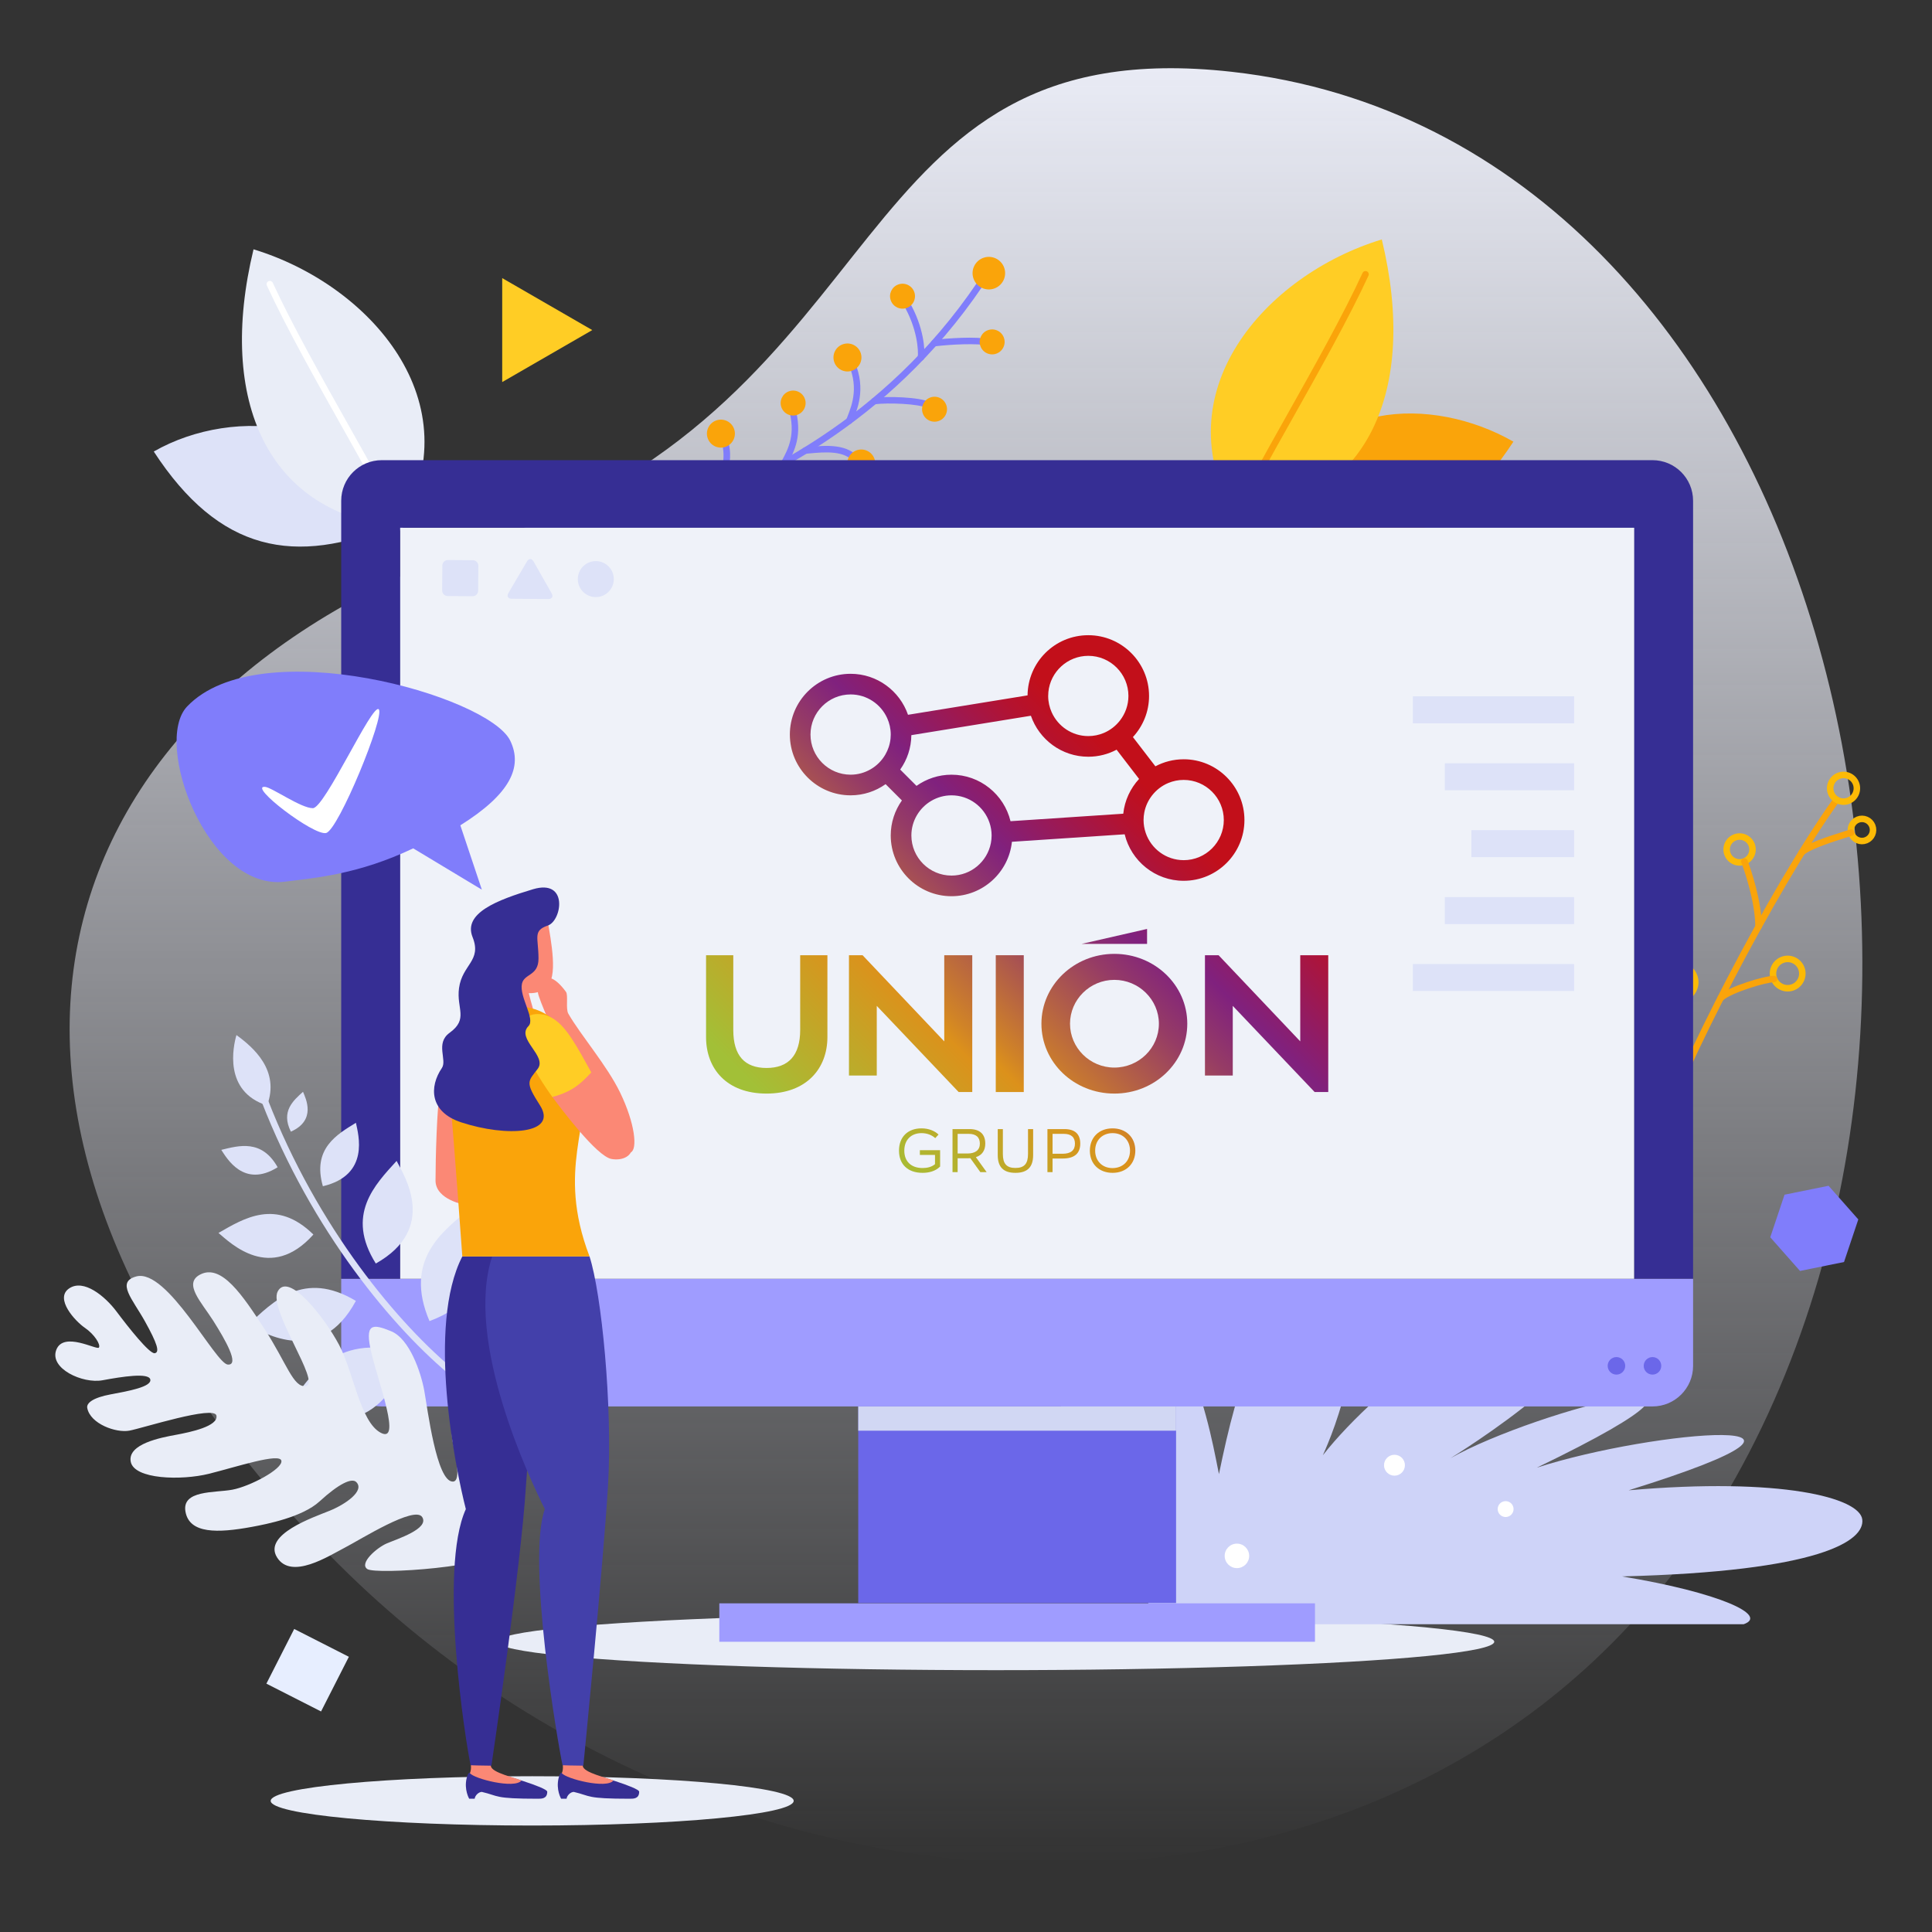<svg xmlns="http://www.w3.org/2000/svg" xmlns:xlink="http://www.w3.org/1999/xlink" viewBox="0 0 2500 2500"><rect x="0" y="0" width="2500" height="2500" fill="#333333" stroke="none"/><defs><style>.cls-1{fill:#d1d7f3;mix-blend-mode:multiply;}.cls-1,.cls-2,.cls-3,.cls-4,.cls-5,.cls-6,.cls-7,.cls-8,.cls-9,.cls-10,.cls-11,.cls-12,.cls-13,.cls-14,.cls-15,.cls-16,.cls-17,.cls-18,.cls-19,.cls-20,.cls-21,.cls-22,.cls-23,.cls-24,.cls-25,.cls-26,.cls-27,.cls-28,.cls-29,.cls-30{stroke-width:0px;}.cls-2{fill:url(#Degradado_sin_nombre_26);}.cls-3{fill:url(#Degradado_sin_nombre_55);}.cls-31{fill:none;stroke:#fcba06;stroke-linecap:round;stroke-linejoin:round;stroke-width:8.42px;}.cls-4{fill:url(#Degradado_sin_nombre_55-9);}.cls-5{fill:url(#Degradado_sin_nombre_55-6);}.cls-6{fill:url(#Degradado_sin_nombre_55-2);}.cls-7{fill:url(#Degradado_sin_nombre_55-3);}.cls-8{fill:url(#Degradado_sin_nombre_55-7);}.cls-9{fill:url(#Degradado_sin_nombre_55-4);}.cls-10{fill:url(#Degradado_sin_nombre_55-5);}.cls-11{fill:url(#Degradado_sin_nombre_55-8);}.cls-12{fill:url(#Degradado_sin_nombre_55-12);}.cls-13{fill:url(#Degradado_sin_nombre_55-11);}.cls-14{fill:url(#Degradado_sin_nombre_55-10);}.cls-32{isolation:isolate;}.cls-15{fill:#fa910a;}.cls-16{fill:#faa40a;}.cls-17{fill:#fb8875;}.cls-18{fill:#807dfb;}.cls-19{fill:#362e93;}.cls-20{fill:#362e94;}.cls-21{fill:#4340aa;}.cls-22{fill:#dde2f8;}.cls-23{fill:#ced3f8;}.cls-24{fill:#9f9cff;}.cls-25{fill:#6b67e9;}.cls-26{fill:#fff;}.cls-27{fill:#eff2f9;}.cls-28{fill:#ffcd25;}.cls-29{fill:#e7eeff;}.cls-30{fill:#e9edf7;}</style><linearGradient id="Degradado_sin_nombre_26" x1="1250" y1="88.27" x2="1250" y2="2411.73" gradientUnits="userSpaceOnUse"><stop offset="0" stop-color="#e9ebf5"></stop><stop offset="1" stop-color="#e9ebf5" stop-opacity="0"></stop></linearGradient><linearGradient id="Degradado_sin_nombre_55" x1="946.78" y1="1375.23" x2="1394.17" y2="927.84" gradientUnits="userSpaceOnUse"><stop offset="0" stop-color="#a2c037"></stop><stop offset=".32" stop-color="#dc911b"></stop><stop offset=".36" stop-color="#d08327"></stop><stop offset=".59" stop-color="#963c65"></stop><stop offset=".7" stop-color="#80217e"></stop><stop offset=".77" stop-color="#901c65"></stop><stop offset=".92" stop-color="#b4122f"></stop><stop offset="1" stop-color="#c20f1a"></stop></linearGradient><linearGradient id="Degradado_sin_nombre_55-2" x1="933.78" y1="1363.28" x2="1377.11" y2="919.96" xlink:href="#Degradado_sin_nombre_55"></linearGradient><linearGradient id="Degradado_sin_nombre_55-3" x1="1049.21" y1="1453.69" x2="1500.09" y2="1002.81" xlink:href="#Degradado_sin_nombre_55"></linearGradient><linearGradient id="Degradado_sin_nombre_55-4" x1="1141.99" y1="1489.22" x2="1549.2" y2="1082.01" xlink:href="#Degradado_sin_nombre_55"></linearGradient><linearGradient id="Degradado_sin_nombre_55-5" x1="1204.61" y1="1562.11" x2="1651.99" y2="1114.73" xlink:href="#Degradado_sin_nombre_55"></linearGradient><linearGradient id="Degradado_sin_nombre_55-6" x1="1315.81" y1="1647.74" x2="1766.69" y2="1196.86" xlink:href="#Degradado_sin_nombre_55"></linearGradient><linearGradient id="Degradado_sin_nombre_55-7" x1="1108.75" y1="1554.6" x2="1608.73" y2="1054.62" xlink:href="#Degradado_sin_nombre_55"></linearGradient><linearGradient id="Degradado_sin_nombre_55-8" x1="1155.94" y1="1526.61" x2="1603.97" y2="1078.58" xlink:href="#Degradado_sin_nombre_55"></linearGradient><linearGradient id="Degradado_sin_nombre_55-9" x1="1192.58" y1="1550.92" x2="1631.11" y2="1112.39" xlink:href="#Degradado_sin_nombre_55"></linearGradient><linearGradient id="Degradado_sin_nombre_55-10" x1="1225.03" y1="1572.65" x2="1665.33" y2="1132.35" xlink:href="#Degradado_sin_nombre_55"></linearGradient><linearGradient id="Degradado_sin_nombre_55-11" x1="1257.62" y1="1593.83" x2="1696.26" y2="1155.19" xlink:href="#Degradado_sin_nombre_55"></linearGradient><linearGradient id="Degradado_sin_nombre_55-12" x1="1299.43" y1="1629.13" x2="1746.16" y2="1182.39" xlink:href="#Degradado_sin_nombre_55"></linearGradient></defs><g class="cls-32"><g id="Capa_1"><path class="cls-2" d="M2207.32,1975.96c-385.73,592.53-1290.36,565.94-1805.36,10.57C-113.04,1431.16,40.79,903.73,636.05,698.48,1168.88,514.76,1085.64,36.1,1594,92.93c762.27,85.21,1044.86,1220.12,613.31,1883.03Z"></path><polygon class="cls-18" points="2366.13 1534.37 2309.18 1545.93 2290.7 1601.04 2329.2 1644.59 2386.16 1633.03 2404.64 1577.92 2366.13 1534.37"></polygon><polygon class="cls-28" points="649.86 359.86 649.86 494.39 766.38 427.13 649.86 359.86"></polygon><ellipse class="cls-30" cx="1288.54" cy="2124.43" rx="645.01" ry="36.76"></ellipse><path class="cls-16" d="M1657.99,655.12c99.23,86.52,215.66,46.24,300.36-83.63-105.16-60.18-260.49-54.66-300.36,83.63Z"></path><path class="cls-28" d="M1598.96,669.39c170.72-16.79,236.54-163.2,189.09-359.56-151.04,45.95-284.6,198.19-189.09,359.56Z"></path><path class="cls-16" d="M1598.96,673.6c-.58,0-1.18-.12-1.74-.38-2.12-.96-3.05-3.46-2.09-5.57,13.64-29.97,40.64-78.02,69.24-128.89,34.59-61.53,73.79-131.27,98.77-185.58.97-2.11,3.48-3.04,5.58-2.06,2.11.97,3.04,3.47,2.07,5.58-25.13,54.62-64.42,124.51-99.08,186.18-28.5,50.71-55.43,98.6-68.91,128.25-.71,1.55-2.23,2.47-3.83,2.47Z"></path><path class="cls-22" d="M510.31,678.87c-129.23,54.2-226.63,35.27-311.34-94.6,105.16-60.18,271.46-43.69,311.34,94.6Z"></path><path class="cls-30" d="M517.16,682.17c-170.72-16.79-236.54-163.2-189.09-359.56,151.04,45.95,284.6,198.19,189.09,359.56Z"></path><path class="cls-26" d="M517.16,686.38c-1.6,0-3.13-.92-3.83-2.47-13.49-29.64-40.41-77.53-68.91-128.24-34.67-61.67-73.96-131.57-99.09-186.2-.97-2.11-.05-4.61,2.07-5.58,2.11-.97,4.61-.05,5.58,2.06,24.99,54.31,64.19,124.05,98.78,185.59,28.59,50.86,55.6,98.91,69.23,128.88.96,2.12.03,4.61-2.09,5.57-.57.26-1.16.38-1.74.38Z"></path><path class="cls-23" d="M1513.51,2101.72c-63.74-41.87-220.84-350.54-97.35-410.36,117.06-56.7,154.2,184.74,161.16,216.11,24.4-118.49,56.32-233.47,134.44-212.56,78.12,20.91,0,188.16,0,188.16,71.16-90.59,248.46-230.02,329.17-188.19,80.71,41.87-163.93,191.98-163.93,191.98,111.17-63.06,443.41-147.98,111.61,12.31,151.91-49.13,448.17-73.24,118.85,29.26,198.21-17.21,298.81,9.77,302.3,37.65,3.47,27.88-54.67,67.32-310.82,73.8,126.52,20.91,189.98,50.5,157.38,61.85h-742.82Z"></path><path class="cls-26" d="M1937.98,1952.74c0-5.68,4.61-10.28,10.29-10.28s10.28,4.61,10.28,10.28-4.6,10.29-10.28,10.29-10.29-4.61-10.29-10.29Z"></path><path class="cls-26" d="M1584.73,2013.3c0-8.76,7.09-15.85,15.84-15.85s15.85,7.09,15.85,15.85-7.1,15.84-15.85,15.84-15.84-7.1-15.84-15.84Z"></path><path class="cls-26" d="M1790.91,1895.99c0-7.48,6.06-13.52,13.53-13.52s13.52,6.04,13.52,13.52-6.06,13.51-13.52,13.51-13.53-6.05-13.53-13.51Z"></path><path class="cls-16" d="M2150.2,1468.69c-.87.35-1.86.41-2.83.11-2.22-.7-3.45-3.06-2.76-5.28,23.52-75.08,142.91-311.77,228.49-431.2,1.36-1.89,3.98-2.32,5.88-.97,1.89,1.35,2.32,3.98.97,5.87-85.17,118.87-203.93,354.23-227.3,428.82-.39,1.25-1.32,2.19-2.45,2.65Z"></path><path class="cls-31" d="M2369.48,1026.46c-3.55-8.85.76-18.91,9.61-22.46,8.85-3.55,18.92.75,22.46,9.61,3.55,8.86-.76,18.92-9.61,22.46-8.85,3.55-18.91-.75-22.46-9.61Z"></path><path class="cls-31" d="M2235.49,1105.44c-3.44-8.57.73-18.32,9.31-21.75,8.58-3.44,18.32.73,21.75,9.3,3.44,8.58-.73,18.32-9.3,21.75-8.58,3.44-18.32-.73-21.75-9.31Z"></path><path class="cls-31" d="M2295.6,1266.87c-3.9-9.74.83-20.79,10.57-24.69,9.73-3.9,20.78.83,24.68,10.56,3.9,9.73-.83,20.78-10.56,24.68-9.73,3.9-20.79-.83-24.69-10.56Z"></path><path class="cls-31" d="M2151.27,1279.14c-4.51-11.26.96-24.06,12.23-28.57,11.26-4.52,24.06.96,28.57,12.22,4.52,11.26-.96,24.06-12.23,28.57-11.26,4.51-24.06-.96-28.57-12.22Z"></path><path class="cls-31" d="M2396.07,1079.28c-2.94-7.35.63-15.7,7.98-18.64,7.35-2.95,15.7.63,18.64,7.98,2.95,7.35-.63,15.7-7.98,18.65-7.35,2.94-15.7-.62-18.65-7.98Z"></path><path class="cls-16" d="M2397.04,1081.25c-.08.03-.16.06-.25.09-1.97.65-4.64,1.49-7.78,2.48-14.9,4.67-45.91,14.38-54.64,22.27-1.72,1.56-4.39,1.42-5.95-.3-1.56-1.73-1.42-4.39.3-5.94,9.32-8.42,34.71-16.83,57.77-24.06,3.09-.97,5.72-1.79,7.65-2.43,2.21-.73,4.59.46,5.32,2.67.7,2.12-.37,4.41-2.42,5.23Z"></path><path class="cls-16" d="M2277.06,1203.15c-.49.2-1.04.31-1.6.3-2.32-.02-4.19-1.92-4.18-4.24.25-30.98-14.09-73.27-17.95-82.9-.86-2.16.18-4.6,2.34-5.47h0c2.16-.87,4.61.18,5.47,2.34,4.89,12.22,18.81,54.28,18.55,86.09-.02,1.76-1.1,3.25-2.64,3.87Z"></path><path class="cls-16" d="M2297.17,1270.78c-.51.2-1.06.31-1.64.3-10.18-.16-54.67,13.24-66.05,23.35-1.74,1.55-4.4,1.39-5.94-.35-1.54-1.74-1.39-4.4.35-5.94,13.08-11.62,60.13-25.66,71.77-25.48,2.33.04,4.18,1.95,4.14,4.28-.03,1.75-1.11,3.23-2.64,3.84Z"></path><path class="cls-16" d="M2186.95,1379.93c-.52.21-1.1.32-1.7.3-2.32-.07-4.15-2.01-4.08-4.34.32-10.51-9.53-66.35-12.71-82.16-.46-2.28,1-4.5,3.3-4.96,2.28-.46,4.5,1.02,4.96,3.29,1.99,9.87,13.26,71.38,12.88,84.08-.05,1.72-1.13,3.17-2.64,3.78Z"></path><path class="cls-18" d="M901.15,653.49c-.03-.06-.05-.11-.08-.17-.9-2.14.11-4.61,2.25-5.51,71.15-29.91,237.77-99.95,361.4-282.57,1.3-1.93,3.92-2.43,5.85-1.13,1.92,1.31,2.43,3.92,1.13,5.85-125.03,184.69-293.27,255.41-365.11,285.62-2.09.88-4.48-.05-5.44-2.08Z"></path><path class="cls-18" d="M1187.97,464.31c-.33-.7-.47-1.5-.37-2.32.97-7.78-.39-36.98-18.83-68.12-1.18-1.98-.52-4.58,1.48-5.77,2-1.18,4.58-.52,5.77,1.48,19.73,33.31,21.08,64.32,19.94,73.45-.29,2.31-2.39,3.94-4.7,3.65-1.48-.19-2.69-1.12-3.29-2.38Z"></path><path class="cls-18" d="M1205.01,445.81c-.19-.4-.32-.84-.37-1.3-.27-2.31,1.38-4.4,3.69-4.68,18.1-2.15,53.91-4.75,73.3-.86,2.28.46,3.75,2.67,3.3,4.95-.46,2.28-2.68,3.76-4.95,3.3-15.97-3.2-47.82-1.74-70.66.97-1.84.22-3.55-.79-4.3-2.38Z"></path><path class="cls-18" d="M1127.7,520.71c-.19-.39-.31-.82-.37-1.28-.29-2.31,1.35-4.41,3.66-4.69,16.8-2.08,58.8-1.15,72.11,5.61,2.07,1.05,2.9,3.58,1.85,5.66-1.05,2.07-3.59,2.9-5.66,1.85-10.7-5.43-49.77-6.93-67.27-4.76-1.85.23-3.57-.78-4.32-2.38Z"></path><path class="cls-18" d="M1095.22,546.29c-.46-.98-.55-2.14-.15-3.24.48-1.3,1.04-2.74,1.65-4.31,5.88-14.98,15.73-40.01-1.36-73.04-1.1-2.14-.26-4.6,1.8-5.68,2.06-1.07,4.6-.26,5.67,1.8,18.86,36.38,7.7,64.74,1.72,79.98-.59,1.5-1.13,2.87-1.58,4.12-.8,2.18-3.22,3.31-5.4,2.51-1.08-.4-1.9-1.19-2.36-2.16Z"></path><path class="cls-18" d="M1038.27,584.8c-.21-.44-.34-.92-.39-1.44-.2-2.32,1.52-4.36,3.83-4.56,1.56-.13,3.19-.29,4.86-.44,21.81-2.02,51.69-4.79,65.98,15.94,1.32,1.91.84,4.54-1.08,5.85-1.91,1.32-4.53.84-5.85-1.08-11.49-16.67-38.53-14.16-58.27-12.34-1.69.16-3.33.31-4.91.44-1.8.15-3.44-.85-4.17-2.4Z"></path><path class="cls-18" d="M1011.23,600.68c-.55-1.17-.56-2.58.1-3.8,8.85-16.39,18.88-34.97,9.09-68.36-.65-2.23.62-4.57,2.86-5.22,2.23-.65,4.57.65,5.22,2.86,10.76,36.71-.62,57.79-9.76,74.72-1.1,2.05-3.66,2.81-5.7,1.7-.82-.44-1.44-1.12-1.8-1.9Z"></path><path class="cls-18" d="M973.69,620.57c-.31-.66-.45-1.4-.38-2.18.21-2.31,2.26-4.02,4.58-3.81,23.06,2.11,51.72,10.2,63,26.58,1.33,1.93.83,4.54-1.08,5.85-1.91,1.32-4.54.84-5.85-1.08-7.82-11.35-30.66-20.58-56.84-22.97-1.54-.14-2.81-1.09-3.43-2.4Z"></path><path class="cls-18" d="M914.75,647.73c-.65-1.37-.53-3.05.45-4.34,27.26-36.11,21.6-62.89,17.9-72.72-.82-2.18.28-4.6,2.46-5.42,2.18-.82,4.61.29,5.42,2.46,12.58,33.44-9.14,67.62-19.06,80.76-1.4,1.86-4.04,2.22-5.9.82-.56-.43-.99-.96-1.27-1.56Z"></path><path class="cls-16" d="M1272.48,333.62c10.96-3.91,23.02,1.8,26.93,12.76,3.91,10.96-1.8,23.02-12.76,26.93-10.96,3.91-23.02-1.8-26.93-12.76-3.91-10.96,1.8-23.02,12.76-26.93Z"></path><path class="cls-16" d="M1278.41,427.22c8.4-3,17.63,1.38,20.63,9.78,3,8.4-1.38,17.63-9.78,20.63-8.4,3-17.64-1.38-20.63-9.77-3-8.4,1.38-17.64,9.77-20.63Z"></path><path class="cls-16" d="M1162.43,368.08c8.4-3,17.64,1.38,20.63,9.78,3,8.4-1.38,17.63-9.77,20.63-8.4,3-17.63-1.38-20.63-9.78-3-8.4,1.37-17.63,9.77-20.63Z"></path><path class="cls-16" d="M1203.86,514.32c8.4-2.99,17.63,1.38,20.63,9.78,3,8.4-1.38,17.64-9.78,20.64-8.39,3-17.63-1.38-20.63-9.77-3-8.4,1.38-17.64,9.78-20.64Z"></path><path class="cls-16" d="M1020.89,506.36c8.4-3,17.64,1.38,20.63,9.78,3,8.4-1.38,17.64-9.78,20.63-8.4,3-17.63-1.38-20.64-9.78-3-8.39,1.38-17.63,9.78-20.63Z"></path><path class="cls-16" d="M1038.1,634.47c8.4-3,17.64,1.38,20.63,9.78,3,8.39-1.38,17.63-9.77,20.63-8.4,3-17.64-1.38-20.63-9.78-3-8.4,1.37-17.63,9.77-20.63Z"></path><path class="cls-16" d="M1090.51,445.53c9.42-3.36,19.78,1.54,23.14,10.96,3.37,9.42-1.55,19.78-10.96,23.14-9.41,3.36-19.78-1.55-23.14-10.97-3.36-9.42,1.55-19.77,10.96-23.14Z"></path><path class="cls-16" d="M1108.38,582.7c9.42-3.36,19.77,1.55,23.14,10.96,3.36,9.42-1.55,19.78-10.96,23.14-9.42,3.36-19.78-1.54-23.14-10.96-3.36-9.41,1.55-19.78,10.97-23.14Z"></path><path class="cls-16" d="M926.76,544.05c9.42-3.36,19.78,1.55,23.14,10.97,3.36,9.42-1.55,19.78-10.96,23.14-9.42,3.36-19.78-1.54-23.14-10.96-3.36-9.42,1.54-19.78,10.96-23.14Z"></path><rect class="cls-25" x="1110.55" y="1819.92" width="411.28" height="254.46"></rect><rect class="cls-1" x="1110.55" y="1819.92" width="411.28" height="31.39"></rect><rect class="cls-24" x="930.81" y="2074.72" width="770.76" height="49.71"></rect><path class="cls-24" d="M2190.85,1654.66H441.54v112.73c0,29.02,23.52,52.54,52.54,52.54h1644.24c29.01,0,52.54-23.52,52.54-52.54v-112.73Z"></path><path class="cls-25" d="M2126.96,1767.39c0-6.27,5.08-11.35,11.35-11.35s11.35,5.08,11.35,11.35-5.08,11.35-11.35,11.35-11.35-5.08-11.35-11.35Z"></path><path class="cls-25" d="M2080.33,1767.39c0-6.27,5.08-11.35,11.35-11.35s11.35,5.08,11.35,11.35-5.08,11.35-11.35,11.35-11.35-5.08-11.35-11.35Z"></path><path class="cls-20" d="M2138.31,595.45H494.06c-29.01,0-52.54,23.52-52.54,52.54v1006.67h76.38v-971.7h1596.57v971.7h76.37v-1006.67c0-29.02-23.52-52.54-52.54-52.54Z"></path><rect class="cls-27" x="517.9" y="682.96" width="1596.57" height="971.7"></rect><path class="cls-22" d="M747.69,749.19c.09-12.86,10.59-23.21,23.45-23.12,12.86.09,23.21,10.59,23.12,23.45-.09,12.86-10.59,23.21-23.45,23.12-12.86-.09-23.21-10.59-23.12-23.45Z"></path><path class="cls-22" d="M662.04,774.8c-4.65-.03-6.54-3.34-4.18-7.35l24.07-41.02c2.36-4.01,6.17-3.99,8.46.06l23.49,41.36c2.3,4.05.37,7.33-4.28,7.29l-47.56-.34Z"></path><path class="cls-22" d="M572.39,731.71c.03-3.88,3.22-7.03,7.1-7.01l32.46.23c3.88.03,7.03,3.22,7,7.11l-.23,32.45c-.03,3.88-3.22,7.03-7.1,7.01l-32.46-.23c-3.88-.03-7.03-3.22-7-7.11l.23-32.46Z"></path><rect class="cls-22" x="1828.24" y="901.04" width="208.68" height="34.91"></rect><rect class="cls-22" x="1869.57" y="987.64" width="167.35" height="34.91"></rect><rect class="cls-22" x="1903.95" y="1074.24" width="132.96" height="34.91"></rect><rect class="cls-22" x="1869.57" y="1160.84" width="167.35" height="34.91"></rect><rect class="cls-22" x="1828.24" y="1247.44" width="208.68" height="34.91"></rect><rect class="cls-29" x="358.41" y="2121.5" width="79.37" height="79.37" transform="translate(-1708.62 1535.91) rotate(-63.03)"></rect><path class="cls-30" d="M1027.02,2330.33c0-17.62-151.5-31.9-338.37-31.9s-338.38,14.28-338.38,31.9,151.5,31.9,338.38,31.9,338.37-14.28,338.37-31.9Z"></path><path class="cls-22" d="M345.61,1430.51c16.87-45.35-17.69-75.19-39.65-91.14-4.11,14.26-17.35,72.96,39.65,91.14Z"></path><path class="cls-22" d="M589.47,1783.93c-.93,0-1.87-.31-2.65-.94-77.55-63.1-183.53-190.2-248.38-357.65-.84-2.17.24-4.61,2.41-5.45,2.17-.84,4.61.24,5.45,2.4,64.25,165.92,169.12,291.74,245.84,354.16,1.8,1.47,2.08,4.12.61,5.92-.83,1.02-2.04,1.55-3.27,1.55Z"></path><path class="cls-22" d="M525.63,1750.64c-93.67-27.87-129.44,34.38-158.6,80.78,29.31,6.35,129.69,36.53,158.6-80.78Z"></path><path class="cls-22" d="M460.5,1683.36c-67.26-40.37-107.51.88-139.45,31.13,21.52,10.79,93.54,54.31,139.45-31.13Z"></path><path class="cls-22" d="M405.52,1597.48c-48.08-47.27-90-20.89-122.79-2.05,15.81,13.35,67.23,64.19,122.79,2.05Z"></path><path class="cls-22" d="M359.26,1510.41c-20.51-36.54-50.11-28.06-72.93-22.48,7.12,10.7,29.01,49.96,72.93,22.48Z"></path><path class="cls-22" d="M555.77,1709.5c-33.91-79.28,17.04-116.93,54.75-147.2,8.54,25.05,45.15,109.98-54.75,147.2Z"></path><path class="cls-22" d="M486.3,1635c-39.53-63-1.18-101.92,26.89-132.78,10.63,20.19,53.24,87.65-26.89,132.78Z"></path><path class="cls-22" d="M417.8,1534.99c-14.05-48.84,18.49-67.15,42.75-82.1,3.17,15.26,18.39,67.61-42.75,82.1Z"></path><path class="cls-22" d="M376.39,1464.35c-13.27-26.47,3.42-40.43,15.71-51.59,3.44,8.41,17.76,36.75-15.71,51.59Z"></path><path class="cls-30" d="M659.96,2003.61c12.01-13.8-20.68-182.98-53.44-178.84-25.51,3.22-22.67,30.35-20.87,40.13,2.85,15.4,12.12,51.97.39,52.27-21.22.56-32.84-94.95-37.1-118.04-4.27-23.09-18.83-66.77-42.89-76.56-24.06-9.79-34.94-10.99-25.23,29,9.7,39.99,38.65,116.37,11.98,102.48-26.67-13.9-35.35-78.41-53.89-113.55-18.55-35.14-65.78-95.75-79.57-69.33-12.32,23.63,56.68,118.55,36.5,122.28-16.14,2.98-24.98-29.82-53.48-73.69-28.5-43.86-55.85-84.98-83.48-70.44-22.18,11.68,2,35.91,17.07,59.75,15.07,23.85,34.79,57.85,18.81,56.67-15.98-1.18-78.38-124.89-118.42-114.03-26.48,7.19-4.77,29.35,11.2,58.08,15.97,28.73,19.45,40.02,12.72,41.26-6.72,1.25-34.56-34.02-49.34-53.78-14.77-19.77-42.72-43.08-61.62-29.94-18.89,13.13,8.06,42.36,20.52,50.85,12.46,8.49,20.74,21.88,18.17,25.57-2.56,3.69-45.68-21.4-55.1,2.84-9.43,24.24,34.12,44.2,59.68,39.48,25.55-4.72,60.23-10.21,61.95-.89,1.73,9.32-27.86,14.8-51.17,19.1-23.32,4.31-31.59,11.35-30.45,17.56,3.83,20.71,37.39,32.58,54.43,29.43,17.03-3.14,110.22-33.21,112.76-19.45,2.55,13.76-33.6,21.36-52.43,24.84-18.83,3.47-62.76,11.59-58.5,34.68,4.27,23.09,65.74,24.58,101.19,15.74,35.45-8.85,91.8-27.53,93.77-16.87,1.97,10.66-40.68,33.23-63.54,37.46-22.86,4.22-65.79.21-60.54,28.63,5.25,28.42,41.22,27.74,86.11,19.44,18.76-3.46,65.09-12.51,87.36-32.93,25.35-23.25,41.8-30.68,47.49-25.05,11.35,11.22-13.71,28.7-34.4,37.12-20.7,8.42-86.58,30.69-68.13,60.34,18.46,29.65,66.89-1.8,87.63-12.52,20.73-10.72,90.46-54.83,100.22-39.63,9.76,15.18-33.19,28.63-46.06,34.22-12.87,5.6-35.82,25.67-24.95,33.07,10.87,7.41,163.23-2.15,184.66-26.77Z"></path><path class="cls-19" d="M623.49,2318.72c-3.87,0-8.68,4.29-9.29,8.84h-7.06s-6.92-11.7-3.27-26.74c2.3-9.48,4.74-7.2,7.2-4.74,5.61,4.56,28.51,6.06,30.31-1.63,5.91.89,66.75,18.39,66.75,24.02,0,9.11-7.15,9.09-12.01,9.09-57.56,0-49.93-3.54-72.62-8.84Z"></path><path class="cls-17" d="M635.15,2284.79c-1.97-8.67-27.05-15.18-25.76,0,.3,3.49-.13,6.87-1.31,9.67h.02c5.04,7.22,58.01,20.76,66.65,9.52-6.03-3.23-39.6-9.99-39.6-19.18Z"></path><path class="cls-20" d="M724.19,1625.84c-4.25,81.33-37.41,193.61-43.65,297.12-6.24,103.51-44.65,361.82-44.65,361.82-11.49,0-26.92-.57-26.92-.57-6.24-28.68-41.89-253.14-6.17-331.42-13.79-53.86-50.72-237.26-4.57-326.95h125.96Z"></path><path class="cls-19" d="M742.45,2318.72c-3.87,0-8.68,4.29-9.3,8.84h-7.05s-6.92-11.7-3.27-26.74c2.3-9.48,4.73-7.2,7.2-4.74,5.61,4.56,28.51,6.06,30.31-1.63,5.91.89,66.75,18.39,66.75,24.02,0,9.11-7.15,9.09-12.02,9.09-57.55,0-49.93-3.54-72.61-8.84Z"></path><path class="cls-17" d="M754.1,2284.79c-1.97-8.67-27.06-15.18-25.75,0,.3,3.49-.13,6.87-1.32,9.67h.02c5.04,7.22,58.01,20.76,66.65,9.52-6.03-3.23-39.6-9.99-39.6-19.18Z"></path><path class="cls-21" d="M762.85,1625.84c15.37,47.29,30.12,193.61,23.89,297.12-6.24,103.51-31.89,361.82-31.89,361.82-11.49,0-26.91-.57-26.91-.57-6.24-28.68-46.56-265.22-22.93-331.42-18.71-37.41-104.38-217.21-68.12-326.95h125.96Z"></path><path class="cls-17" d="M816.26,1491.14c8.76-4.01,5.7-36.96-13.79-77.29-16.92-34.99-50.72-73.87-67.03-102.09-3.72-6.41.12-23.96-3.1-28.35-27.39-37.2-37.98-7.1-36.17,1.75,2.05,9.89,21.65,55.24,29.01,64.63,7.35,9.4,58.29,156.34,91.08,141.34Z"></path><path class="cls-17" d="M707.31,1183.03c2.27,17.55,14.51,69.4,4.22,88.13-8.44,15.37-25.8,17.97-53.76,8.46-27.97-9.5-29.1-60.29-32.78-74.95-5.8-23.22,77.56-58.57,82.31-21.64Z"></path><path class="cls-17" d="M682.87,1278.66c1.56,8.92,6.79,26.51,6.79,26.51-3.85,5.21-28.96,13.65-56.49-1.96,1.99-16.39.66-54.38.66-54.38l49.04,29.84Z"></path><path class="cls-17" d="M563.57,1527.58c0,25.26,38.85,31.61,38.85,31.61l11.36-128.83c-19.63-1.68-32.34-12.21-44.42-19.05-4.01,21.72-5.79,88.12-5.79,116.26Z"></path><path class="cls-15" d="M569.37,1411.32c12.07,6.83,24.78,17.37,44.42,19.05l10.92-123.76c-28.68,16.94-43.77,42.2-55.34,104.72Z"></path><path class="cls-16" d="M633.16,1303.2c-16.43,3.56-58.17,30.14-52.09,100.18,7.34,84.51,17.16,222.46,17.16,222.46h164.62c-43.87-114.76,4.45-171.67-9.67-236.91-7.58-35.04-25.05-67.82-54.97-80.79-25.76-11.18-65.05-4.94-65.05-4.94Z"></path><path class="cls-17" d="M713.86,1418.22c11.43,15.36,58.11,78.12,77.5,81.51,14.62,2.55,28.2-4.09,26.55-17.97-1.63-13.9-46.59-82.11-52.77-94.03-11.96,1.21-51.29,30.49-51.29,30.49Z"></path><path class="cls-28" d="M765.14,1387.73c-8.57-15.47-16.62-30.56-25.67-44.21-10.42-15.71-24.02-31.35-43.51-31.35-16.81,0-25.55,11.3-15.65,45.41,4.36,15.03,16.34,36.8,34.41,61.87,28.28-7.34,38.85-19.78,50.41-31.72Z"></path><path class="cls-20" d="M708.93,1197.62c18.05-6.15,27.07-60.84-19.33-46.92-46.4,13.92-90.48,30.93-78.11,61.87,12.37,30.93-13.4,35.32-17.53,66.12-3.55,26.43,12.66,39.75-12.25,57.81-18.69,13.55-2.85,35.14-9.93,45.52-16.45,24.16-16.1,56.77,25.01,70.29,58.77,19.33,125.81,15.25,101.83-22.17-19.33-30.16-15.6-30.42-2.84-47.05,12.76-16.63-28.36-38.92-11.92-55.36,9.23-9.23-12.2-37.84-8.44-54.84,2.93-13.26,21.4-9.8,21.4-32.48,0-27.26-7.81-36.01,12.11-42.79Z"></path><path class="cls-18" d="M242.12,914.19c93.42-98.06,390.01-13.92,418.12,44.23,16.49,34.11-.03,69.08-64.57,109.54l27.85,83.28-88.83-53.48c-70.75,33.63-126.11,38.09-165.58,43.09-100.6,12.73-171.67-179.76-127-226.66Z"></path><path class="cls-26" d="M343.02,1018.2c-22.77-2.12,62.9,63.58,78.96,59.71,16.06-3.88,76.42-151.76,68.12-160.06-8.31-8.31-69.89,127.94-85.28,127.94s-52.88-26.76-61.8-27.59Z"></path><path class="cls-3" d="M1531.69,982.5c-13.22,0-25.67,3.31-36.62,9.1l-29.09-37.83c12.92-14.02,20.89-32.67,20.89-53.19,0-43.36-35.27-78.63-78.62-78.63s-78.17,34.86-78.59,77.86l-154.7,25.12c-10.65-30.81-39.88-53.04-74.27-53.04-43.36,0-78.63,35.27-78.63,78.63s35.27,78.63,78.63,78.63c16.86,0,32.47-5.39,45.28-14.46l21.09,21.09c-9.07,12.82-14.46,28.42-14.46,45.29,0,43.36,35.27,78.63,78.63,78.63,40.59,0,74.08-30.92,78.19-70.43l145.9-9.69c8.34,34.47,39.36,60.17,76.35,60.17,43.35,0,78.62-35.27,78.62-78.63s-35.27-78.63-78.62-78.63ZM1531.69,1113.04c-22.8,0-42.18-14.79-49.14-35.27-1.78-5.23-2.79-10.82-2.79-16.65,0-3.42.35-6.76.99-10,1.57-8.01,5.01-15.34,9.81-21.57,5.48-7.12,12.73-12.81,21.13-16.33,6.16-2.58,12.91-4.01,19.99-4.01,28.63,0,51.92,23.29,51.92,51.92s-23.29,51.92-51.92,51.92ZM1460.17,900.58c0,11.88-4.06,22.81-10.8,31.57-5.48,7.12-12.73,12.81-21.13,16.33-6.16,2.58-12.91,4.01-19.99,4.01-21.07,0-39.21-12.63-47.34-30.7-2.92-6.49-4.58-13.65-4.58-21.22,0-1.74.09-3.45.26-5.14,2.59-26.22,24.76-46.78,51.66-46.78,28.63,0,51.92,23.29,51.92,51.92ZM1100.7,1002.44c-28.63,0-51.92-23.29-51.92-51.92s23.29-51.92,51.92-51.92c21.07,0,39.2,12.63,47.34,30.7,2.92,6.49,4.58,13.65,4.58,21.22,0,1.74-.09,3.45-.26,5.14-.74,7.55-3.15,14.6-6.78,20.85-4.55,7.82-11.06,14.34-18.88,18.88-7.65,4.45-16.52,7.05-25.99,7.05ZM1164.86,995.81c8.93-12.62,14.26-27.95,14.42-44.52l154.7-25.12c10.65,30.81,39.88,53.04,74.27,53.04,13.22,0,25.67-3.31,36.62-9.1l29.09,37.83c-11.18,12.13-18.66,27.71-20.46,45l-145.9,9.69c-8.34-34.47-39.36-60.17-76.35-60.17-16.86,0-32.47,5.39-45.29,14.46l-21.1-21.1ZM1231.24,1132.99c-28.63,0-51.92-23.29-51.92-51.92,0-9.48,2.59-18.34,7.05-25.99,4.55-7.82,11.06-14.33,18.88-18.88,7.65-4.45,16.52-7.04,25.99-7.04,22.8,0,42.17,14.79,49.13,35.27,1.78,5.23,2.79,10.82,2.79,16.65,0,3.42-.35,6.76-.99,10-4.68,23.86-25.72,41.92-50.93,41.92Z"></path><path class="cls-6" d="M1070.66,1342.02c0,40.68-27.18,73.07-78.76,73.07s-78.26-32.14-78.26-73.07v-105.97h35.23v96.68c0,33.4,14.85,49.22,43.03,49.22s43.54-16.07,43.54-49.22v-96.68h35.23v105.97Z"></path><path class="cls-7" d="M1258.1,1236.05v177.04h-17.62l-105.94-111.49v90.11h-35.98v-155.66h17.61l105.69,111.49v-111.49h36.24Z"></path><path class="cls-9" d="M1324.75,1413.09h-36.23v-177.04h36.23v177.04Z"></path><path class="cls-10" d="M1536.34,1324.69c0,49.97-42.03,90.4-94.37,90.4s-94.37-40.43-94.37-90.4,42.28-90.4,94.37-90.4,94.37,40.43,94.37,90.4ZM1499.6,1324.69c0-31.14-25.92-56.75-57.63-56.75s-57.37,25.61-57.37,56.75,25.67,56.75,57.37,56.75,57.63-25.36,57.63-56.75Z"></path><path class="cls-5" d="M1718.75,1236.05v177.04h-17.61l-105.95-111.49v90.11h-35.98v-155.66h17.62l105.69,111.49v-111.49h36.24Z"></path><polygon class="cls-8" points="1484.3 1202.05 1399.65 1221.38 1399.65 1221.38 1484.3 1221.38 1484.3 1202.05"></polygon><path class="cls-11" d="M1216.51,1488.29v21.24c-6.24,6.16-14.69,8.13-22.74,8.13-18.95,0-30.48-10.9-30.48-28.74s11.53-28.82,29.14-28.82c9.16,0,16.74,3.08,22.03,7.98l-4.26,4.66c-4.34-3.95-10.5-6.48-17.77-6.48-13.35,0-22.27,8.69-22.27,22.66s8.92,22.51,23.61,22.51c5.69,0,11.53-1.18,16.11-4.97v-12h-19.58v-6.16h26.22Z"></path><path class="cls-4" d="M1268.56,1516.72l-12.95-18.01c-1.03.08-2.13.08-3.24.08h-13.19v17.93h-6.63v-55.68h21.95c13.35,0,20.45,6.55,20.45,18.8,0,8.92-4.19,14.93-12.16,17.53l13.9,19.35h-8.13ZM1267.93,1479.84c0-8.29-4.98-12.64-14.37-12.64h-14.37v25.43h12.64c10.5,0,16.11-4.58,16.11-12.79Z"></path><path class="cls-14" d="M1291.08,1494.68v-33.64h6.63v32.22c0,12.32,4.58,18.08,16.27,18.08s16.27-5.76,16.27-18.08v-32.22h6.63v33.64c0,15.24-7.11,22.98-22.9,22.98s-22.9-7.74-22.9-22.98Z"></path><path class="cls-13" d="M1397.86,1479.84c0,12.72-7.66,19.27-22.59,19.27h-13.27v17.61h-6.63v-55.68h22.03c13.5,0,20.45,6.4,20.45,18.8ZM1390.99,1479.92c0-8.37-4.89-12.72-14.37-12.72h-14.61v25.75h12.87c10.66,0,16.11-4.34,16.11-13.03Z"></path><path class="cls-12" d="M1410.27,1488.92c0-16.74,11.45-28.82,29.38-28.82,16.74,0,29.46,10.98,29.46,28.82,0,16.66-11.53,28.74-29.46,28.74-16.74,0-29.38-10.9-29.38-28.74ZM1462.23,1488.92c0-13.11-8.92-22.66-22.59-22.66-12.72,0-22.51,8.69-22.51,22.66,0,13.03,8.92,22.59,22.51,22.59,12.72,0,22.59-8.61,22.59-22.59Z"></path></g></g></svg>
